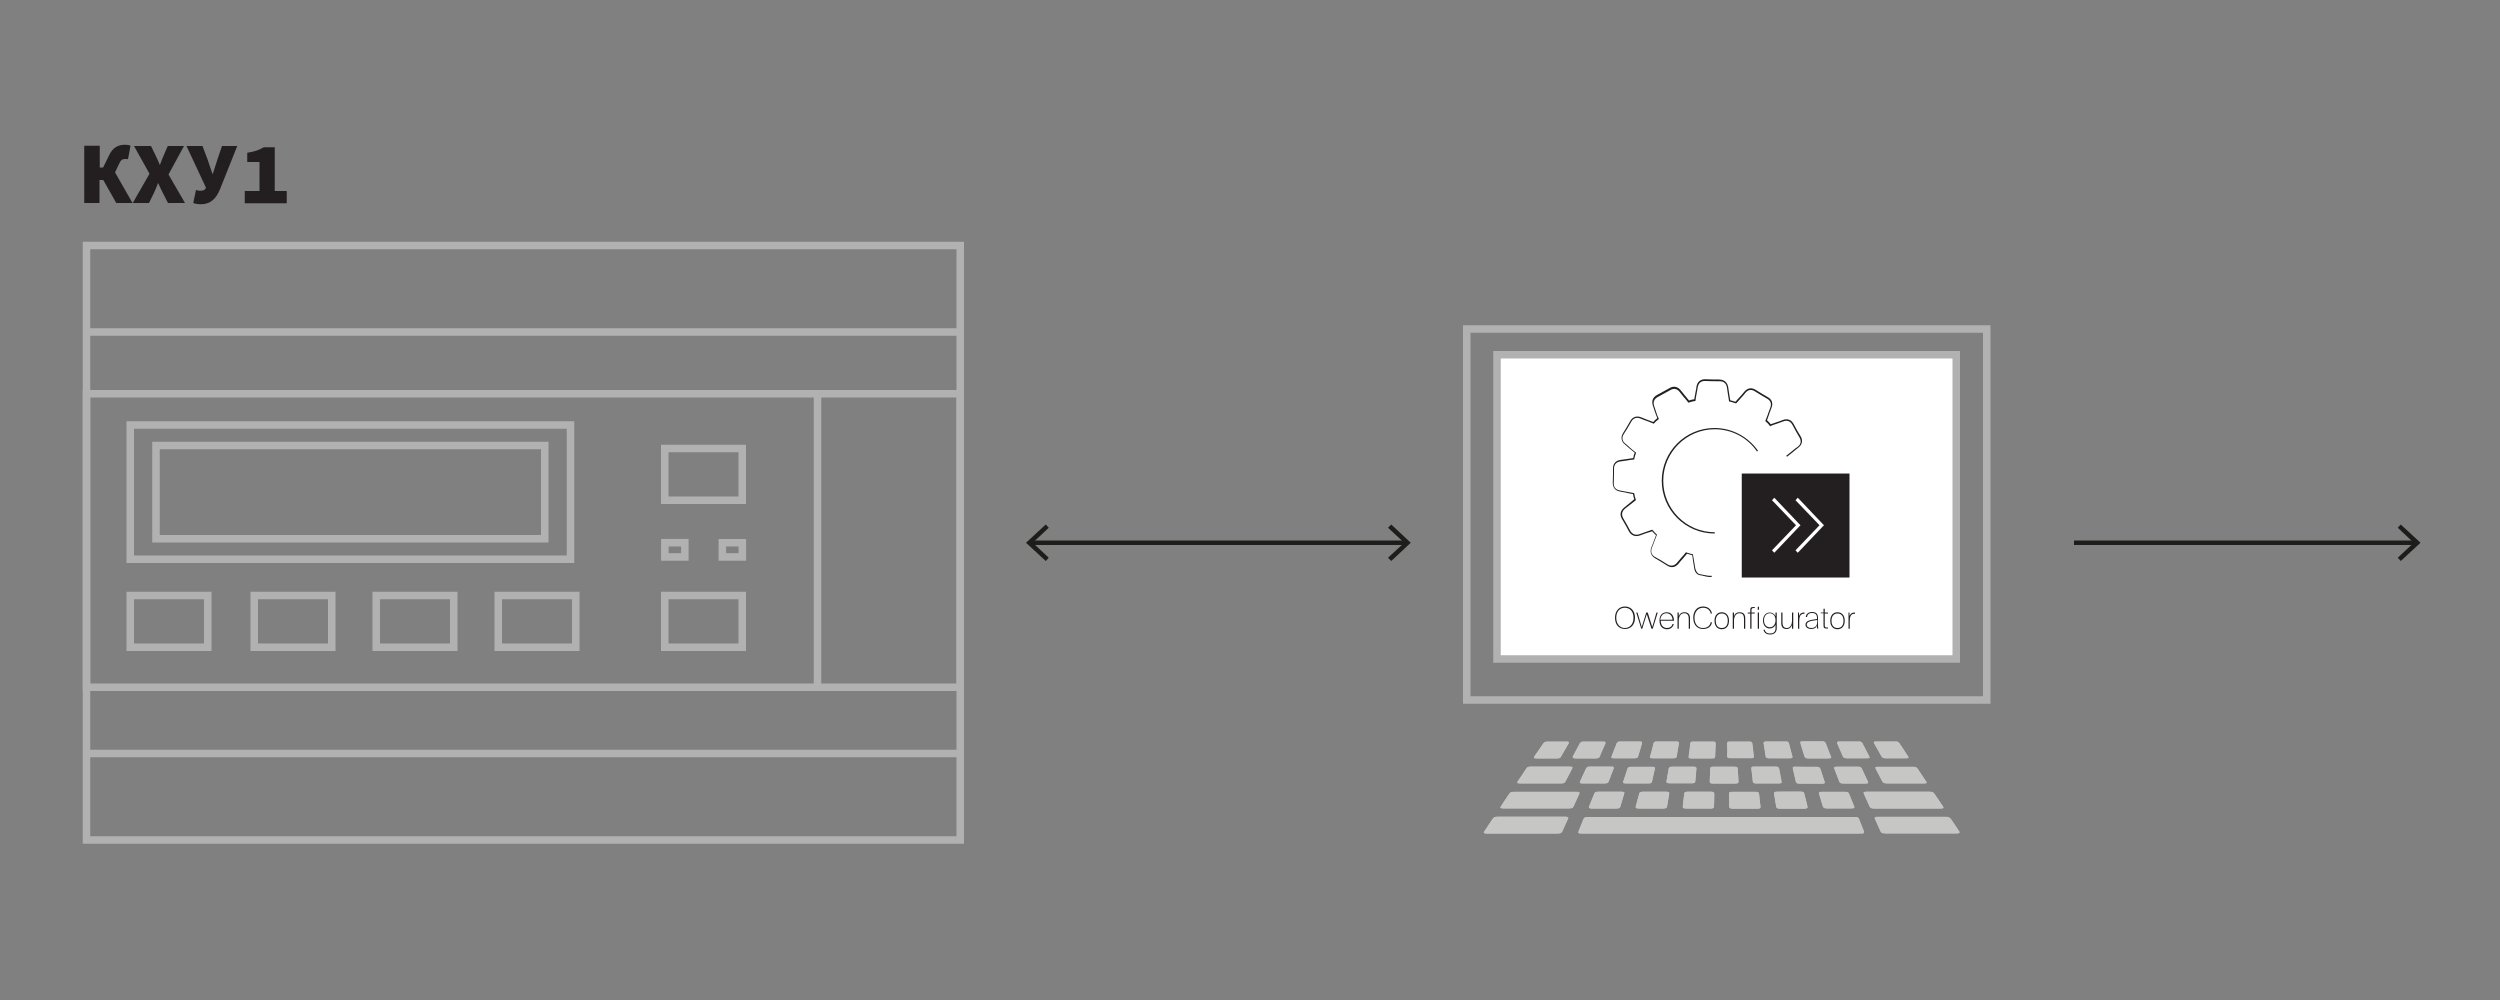 <?xml version="1.0" encoding="utf-8"?>
<!-- Generator: Adobe Illustrator 27.0.0, SVG Export Plug-In . SVG Version: 6.00 Build 0)  -->
<svg version="1.1" id="Слой_1" xmlns="http://www.w3.org/2000/svg" xmlns:xlink="http://www.w3.org/1999/xlink" x="0px" y="0px"
	 width="1000px" height="400px" viewBox="0 0 1000 400" style="enable-background:new 0 0 1000 400;" xml:space="preserve">
<rect x="0" y="0" width="1000" height="400" fill="#808080" stroke="none"/>
<style type="text/css">
	.st0{fill:#FFFFFF;stroke:#000000;stroke-width:3;stroke-miterlimit:10;}
	.st1{fill:#231F20;}
	.st2{fill:none;stroke:#B1B1B1;stroke-width:3;stroke-miterlimit:10;}
	.st3{fill-rule:evenodd;clip-rule:evenodd;fill:#FFFFFF;stroke:#B1B1B1;stroke-width:2.412;stroke-miterlimit:10;}
	.st4{fill:#B1B1B1;stroke:#FFFFFF;stroke-width:10;stroke-miterlimit:10;}
	.st5{fill:#FFFFFF;stroke:#000000;stroke-width:2.286;stroke-miterlimit:10;}
	.st6{fill:#1D1D1B;}
	.st7{fill:none;stroke:#E20613;stroke-width:6.962;stroke-linecap:round;stroke-linejoin:round;}
	.st8{fill-rule:evenodd;clip-rule:evenodd;fill:#1D1D1B;}
	.st9{fill:none;stroke:#1D1D1B;stroke-width:1.8;stroke-miterlimit:22.926;}
	.st10{fill-rule:evenodd;clip-rule:evenodd;fill:#FFFFFF;}
	.st11{fill:#FFFFFF;stroke:#000000;stroke-width:2.88;stroke-miterlimit:2;}
	.st12{fill:none;stroke:#000000;stroke-width:3;stroke-miterlimit:10;}
	.st13{fill:none;stroke:#000000;stroke-width:4;stroke-miterlimit:10;}
	.st14{fill:#FFFFFF;}
	.st15{fill:none;stroke:#000000;stroke-width:2.88;stroke-miterlimit:2;}
	.st16{fill:#B1B1B1;}
	.st17{fill-rule:evenodd;clip-rule:evenodd;fill:none;stroke:#B1B1B1;stroke-width:3;stroke-miterlimit:10;}
	.st18{fill:none;stroke:#000000;stroke-width:2.5;stroke-miterlimit:10;}
	.st19{fill:none;stroke:#000000;stroke-miterlimit:10;}
	.st20{fill:none;stroke:#000000;stroke-miterlimit:10;stroke-dasharray:15.15,10.1;}
	.st21{fill:none;stroke:#000000;stroke-miterlimit:10;stroke-dasharray:14.92,9.947;}
	.st22{fill:none;stroke:#000000;stroke-miterlimit:10;stroke-dasharray:14.822,9.88;}
	.st23{fill:none;stroke:#000000;stroke-miterlimit:10;stroke-dasharray:14.873,9.915;}
	.st24{fill:none;stroke:#000000;stroke-miterlimit:10;stroke-dasharray:13.973,9.315;}
	.st25{fill:none;}
	.st26{fill:none;stroke:#000000;stroke-width:5;stroke-miterlimit:10;}
	.st27{fill:#CCCCCC;}
	.st28{fill:none;stroke:#000000;stroke-miterlimit:10;stroke-dasharray:14.883,9.922;}
	.st29{fill:none;stroke:#000000;stroke-miterlimit:10;stroke-dasharray:14.821,9.881;}
	.st30{fill:none;stroke:#000000;stroke-miterlimit:10;stroke-dasharray:15.423,10.282;}
	.st31{fill:#FF0000;stroke:#000000;stroke-width:5;stroke-miterlimit:10;}
	.st32{fill:none;stroke:#000000;stroke-width:2;}
	.st33{fill:none;stroke:#000000;stroke-width:3.148;}
	.st34{fill:none;stroke:#000000;stroke-width:3.148;stroke-linecap:square;}
	.st35{fill:none;stroke:#000000;stroke-width:2.36;stroke-dasharray:24,12;}
	.st36{fill:none;stroke:#000000;stroke-width:2.36;}
	.st37{fill:none;stroke:#29ABE2;stroke-width:8;stroke-dasharray:48,12;}
	.st38{fill:none;stroke:#29ABE2;stroke-width:8;}
	.st39{fill:#1A171B;}
	.st40{fill:#606060;}
	.st41{fill:none;stroke:#000000;stroke-width:3;stroke-miterlimit:10;stroke-dasharray:8,4;}
	.st42{fill:#B3B3B3;}
	.st43{fill:none;stroke:#000000;stroke-width:3;}
	.st44{fill:none;stroke:#000000;stroke-dasharray:12,6;}
	.st45{fill:none;stroke:#000000;stroke-width:2.361;}
	.st46{fill:none;stroke:#000000;stroke-width:2.361;stroke-linecap:square;}
	.st47{fill:none;stroke:#000000;}
	.st48{fill:#9D9D9C;}
	.st49{fill:none;stroke:#000000;stroke-width:1.5;}
	.st50{fill:none;stroke:#808080;stroke-width:1.5;}
	.st51{fill:#808080;}
	.st52{fill:#646363;}
	.st53{fill:none;stroke:#000000;stroke-width:4.482;stroke-miterlimit:10;}
	.st54{fill:#FFFFFF;stroke:#B1B1B1;stroke-width:3;stroke-miterlimit:10;}
	.st55{fill:#FFFFFF;stroke:#FFFFFF;stroke-miterlimit:10;}
	.st56{fill:#1D1D1B;stroke:#FFFFFF;stroke-miterlimit:10;}
	.st57{fill:#C6C6C5;}
	.st58{fill:#6F6F6E;stroke:#FFFFFF;stroke-width:5.083;stroke-miterlimit:10;}
	.st59{fill:#ECECEC;stroke:#FFFFFF;stroke-width:6.772;stroke-miterlimit:10;}
	.st60{fill:none;stroke:#1D1D1B;stroke-width:1.783;stroke-miterlimit:10;}
	.st61{fill:none;stroke:#E2A962;stroke-width:3.904;stroke-miterlimit:10;}
	.st62{fill:none;stroke:#67676B;stroke-width:2.603;stroke-miterlimit:10;}
	.st63{fill:none;stroke:#67676B;stroke-width:2.607;stroke-miterlimit:10;}
	.st64{fill:#67676B;}
	.st65{fill:#7F7F83;}
	.st66{fill:#E2A962;}
	.st67{fill:#00A4E8;}
	.st68{fill:#D8D9DB;stroke:#FFFFFF;stroke-width:0.369;stroke-miterlimit:10;}
	.st69{fill:none;stroke:#FFFFFF;stroke-width:1.301;stroke-miterlimit:10;}
	.st70{fill:#6CB3B1;}
	.st71{fill-rule:evenodd;clip-rule:evenodd;fill:#67676B;}
	.st72{clip-path:url(#SVGID_00000026860204947060552710000013486448210241735079_);fill:#67676B;}
	.st73{clip-path:url(#SVGID_00000001636829762117353940000009631903599253889712_);fill:#67676B;}
	.st74{fill:#008F86;}
	.st75{fill:#E2E4E5;}
	.st76{fill:#67676B;stroke:#FFFFFF;stroke-width:2.609;stroke-miterlimit:10;}
	.st77{fill:none;stroke:#FFFFFF;stroke-width:3.477;stroke-miterlimit:10;}
	.st78{fill:#F6F7F7;}
	.st79{fill:#D8D9DB;stroke:#FFFFFF;stroke-width:1.301;stroke-miterlimit:10;}
	.st80{fill:#67676B;stroke:#FFFFFF;stroke-width:0.922;stroke-miterlimit:10;}
	.st81{fill:none;stroke:#B1B1B1;stroke-width:1.5;stroke-miterlimit:10;}
	.st82{fill:#B1B1B1;stroke:#FFFFFF;stroke-miterlimit:10;}
	.st83{fill:#FFFFFF;stroke:#1D1D1B;stroke-miterlimit:10;}
	.st84{fill:#2B2422;}
	.st85{clip-path:url(#SVGID_00000156564563216631591080000013269428965696480940_);fill:#67676B;}
	.st86{clip-path:url(#SVGID_00000121983345082957623600000001061325565721642939_);fill:#67676B;}
	.st87{fill:none;stroke:#B1B1B1;stroke-miterlimit:10;}
	.st88{fill-rule:evenodd;clip-rule:evenodd;fill:none;stroke:#B1B1B1;stroke-width:1.5;stroke-miterlimit:10;}
	
		.st89{clip-path:url(#SVGID_00000111190201360473217770000014495217797140180638_);fill:none;stroke:#B1B1B1;stroke-width:1.5;stroke-miterlimit:10;}
	
		.st90{clip-path:url(#SVGID_00000144322304259015253700000006275110165742145182_);fill:none;stroke:#B1B1B1;stroke-width:1.5;stroke-miterlimit:10;}
	.st91{fill:none;stroke:#1D1D1B;stroke-width:3;stroke-miterlimit:10;}
	.st92{fill:#111224;}
	.st93{fill:#7A7A7A;}
	.st94{fill:#ADADAD;}
	.st95{fill:#303032;}
	.st96{fill:#060606;}
	.st97{fill:#3F4334;}
	.st98{fill:#0A0442;}
	.st99{stroke:#FFFFFF;stroke-miterlimit:10;}
	.st100{fill:#B1B1B1;stroke:#FFFFFF;stroke-width:1.704;stroke-miterlimit:10;}
	.st101{fill:none;stroke:#B1B1B1;stroke-width:2.556;stroke-miterlimit:10;}
	.st102{fill:none;stroke:#1D1D1B;stroke-width:2;stroke-miterlimit:10;}
	.st103{fill:none;stroke:#231F20;stroke-width:3;stroke-linecap:round;stroke-miterlimit:10;}
	.st104{fill:#FFFFFF;stroke:#B1B1B1;stroke-width:2.493;stroke-miterlimit:10;}
	.st105{fill:#FFFFFF;stroke:#FFFFFF;stroke-width:1.518;stroke-miterlimit:10;}
	.st106{fill:#1D1D1B;stroke:#FFFFFF;stroke-width:3;stroke-miterlimit:10;}
	.st107{fill:#FFFFFF;stroke:#FFFFFF;stroke-width:2.5;stroke-miterlimit:10;}
	.st108{fill:#1D1D1B;stroke:#FFFFFF;stroke-width:2.5;stroke-miterlimit:10;}
	.st109{fill:#1D1D1B;stroke:#FFFFFF;stroke-width:1.518;stroke-miterlimit:10;}
	.st110{fill:none;stroke:#F9AA6A;stroke-width:7.738;stroke-miterlimit:10;}
	.st111{fill:#D0D2D3;stroke:#FFFFFF;stroke-width:1.72;stroke-miterlimit:10;}
	.st112{fill:none;stroke:#FFFFFF;stroke-width:1.72;stroke-miterlimit:10;}
	.st113{fill:#6D6E70;stroke:#FFFFFF;stroke-width:1.72;stroke-miterlimit:10;}
	.st114{fill:#00B8B5;}
	.st115{fill:#6D6E70;}
	.st116{fill:#F9AA6A;}
	.st117{fill:#666666;}
	.st118{fill:#CCCCCC;stroke:#FFFFFF;stroke-width:2.499;stroke-miterlimit:10;}
	.st119{fill:#6D6E70;stroke:#FFFFFF;stroke-width:1.771;stroke-miterlimit:10;}
</style>
<g>
	<g>
		<path class="st1" d="M33.8,58.3h6.1V67h5L53,81.2h-6.5l-5.2-9.2h-1.5v9.2h-6.1V58.3z M40.7,68.1l3-6.1c1.5-3.1,3.6-4.1,6.4-4.1
			c0.7,0,1.6,0.1,2.1,0.4l-1,5.4c-0.4-0.1-0.8-0.1-1.1-0.1c-1.1,0-1.8,0.4-2.4,1.8l-1.9,4L40.7,68.1z"/>
		<path class="st1" d="M59.8,69.5l-6.2-11.1h6.8l1.8,3.7c0.5,1.1,1.1,2.3,1.7,3.8H64c0.5-1.5,1.1-2.8,1.5-3.8l1.6-3.7h6.5l-6.2,11.4
			L74,81.2h-6.8l-2.1-4.1c-0.6-1.2-1.2-2.4-1.8-3.8h-0.1c-0.5,1.4-1.1,2.6-1.6,3.8l-2,4.1h-6.5L59.8,69.5z"/>
		<path class="st1" d="M77.3,81.2l1.1-5.2c0.4,0.1,0.8,0.3,1.8,0.3c0.8,0,1.6-0.2,1.9-0.7l0.3-0.5l-7.8-16.7h6.4l2,5.3l2,5.9h0.1
			l1.9-5.9l1.8-5.3h6.1l-6.9,17.3c-1.5,3.7-3.8,6-7.6,6C79.1,81.7,78,81.5,77.3,81.2z"/>
		<path class="st1" d="M97.9,76.4h5.9V64.8h-4.9v-3.7c3.2-0.5,4.7-1.1,6.6-2.2h4.4v17.5h4.8v4.9H97.9V76.4z"/>
	</g>
	<g>
		<rect x="34.6" y="98.2" class="st2" width="349.5" height="237.8"/>
		<line class="st2" x1="384" y1="132.8" x2="34.6" y2="132.8"/>
		<line class="st2" x1="384" y1="301.4" x2="34.6" y2="301.4"/>
		<rect x="34.6" y="157.5" class="st2" width="349.5" height="117.4"/>
		<rect x="52.1" y="170" class="st2" width="176.1" height="53.7"/>
		<rect x="62.4" y="178.2" class="st2" width="155.5" height="37.3"/>
		<line class="st2" x1="327" y1="158.3" x2="327" y2="274.9"/>
		<rect x="265.9" y="179.4" class="st2" width="31" height="20.7"/>
		<rect x="265.9" y="238.2" class="st2" width="31" height="20.7"/>
		<rect x="199.3" y="238.2" class="st2" width="31" height="20.7"/>
		<rect x="150.5" y="238.2" class="st2" width="31" height="20.7"/>
		<rect x="101.7" y="238.2" class="st2" width="31" height="20.7"/>
		<rect x="52.1" y="238.2" class="st2" width="31" height="20.7"/>
		
			<rect x="267.1" y="216" transform="matrix(7.486535e-06 -1 1 7.486535e-06 49.934 489.885)" class="st2" width="5.7" height="8"/>
		
			<rect x="290.1" y="216" transform="matrix(7.486535e-06 -1 1 7.486535e-06 72.939 512.891)" class="st2" width="5.7" height="8"/>
	</g>
	<g>
		<g>
			<line class="st60" x1="412.4" y1="217.1" x2="562.4" y2="217.1"/>
			<g>
				<polygon class="st6" points="418.3,224.4 419.5,223.1 413.1,217.1 419.5,211.1 418.3,209.8 410.4,217.1 				"/>
			</g>
			<g>
				<polygon class="st6" points="556.5,224.4 555.2,223.1 561.7,217.1 555.2,211.1 556.5,209.8 564.3,217.1 				"/>
			</g>
		</g>
	</g>
	<g>
		<g>
			<line class="st60" x1="829.6" y1="217.1" x2="966.2" y2="217.1"/>
			<g>
				<polygon class="st6" points="960.3,224.4 959.1,223.1 965.5,217.1 959.1,211.1 960.3,209.8 968.2,217.1 				"/>
			</g>
		</g>
	</g>
	<g>
		<g>
			<rect x="586.7" y="131.6" class="st2" width="208" height="148.4"/>
			<rect x="598.8" y="141.9" class="st54" width="183.7" height="121.7"/>
			<g>
				<g>
					<path class="st57" d="M622.9,333.4c-9.4,0-18.8,0-28.2,0c-1.1,0-1.4-0.2-1-0.8c1.2-1.7,2.3-3.4,3.4-5.1c0.4-0.6,0.9-0.8,2-0.8
						c4.5,0,9,0,13.6,0c0,0,0,0,0,0c4.5,0,8.9,0,13.4,0c1.1,0,1.4,0.2,1.1,0.8c-0.8,1.7-1.5,3.4-2.3,5.1
						C624.6,333.2,624.2,333.4,622.9,333.4z M627.6,323.4c-5.3,0-10.6,0-16,0c-3.4,0-6.9,0-10.3,0c-1.1,0-1.4-0.2-1-0.8
						c1.1-1.7,2.3-3.4,3.4-5.1c0.4-0.6,0.8-0.7,1.8-0.7c4.2,0,8.4,0,12.6,0c0,0,0,0,0,0c4.2,0,8.3,0,12.5,0c1.1,0,1.3,0.2,1,0.8
						c-0.8,1.7-1.5,3.4-2.3,5.1C629.2,323.2,628.7,323.4,627.6,323.4z M711.6,313.3c-3.1,0-6.2,0-9.4,0c-0.7,0-1.1-0.2-1.1-0.7
						c-0.1-0.9-0.2-1.8-0.3-2.7c-0.1-0.9-0.2-1.7-0.3-2.6c0-0.5,0.3-0.7,1.1-0.7c2.9,0,5.7,0,8.6,0c0.8,0,1.2,0.2,1.3,0.7
						c0.4,1.8,0.7,3.5,1,5.3C712.7,313.1,712.4,313.3,711.6,313.3z M715.5,316.7C715.5,316.7,715.5,316.7,715.5,316.7
						c1.5,0,3,0,4.6,0c1,0,1.4,0.2,1.6,0.8c0.5,1.7,0.9,3.4,1.3,5.2c0.1,0.5-0.2,0.7-1.2,0.8c-3.3,0-6.6,0-9.9,0
						c-0.8,0-1.3-0.2-1.4-0.7c-0.3-1.8-0.6-3.6-0.9-5.4c-0.1-0.4,0.3-0.6,1.1-0.6C712.3,316.7,713.9,316.7,715.5,316.7z
						 M702.3,316.7c0.8,0,1.2,0.2,1.3,0.7c0.1,0.9,0.2,1.8,0.3,2.7c0.1,0.9,0.2,1.7,0.3,2.6c0.1,0.5-0.3,0.7-1.3,0.7
						c-3.3,0-6.5,0-9.8,0c-1,0-1.4-0.2-1.4-0.8c0-1.7-0.1-3.4-0.1-5.2c0-0.5,0.4-0.7,1.3-0.7C696.1,316.7,699.2,316.7,702.3,316.7z
						 M695.4,312.7c0,0.5-0.4,0.7-1.2,0.7c-1.5,0-3.1,0-4.6,0c-1.5,0-2.9,0-4.4,0c-1,0-1.4-0.2-1.3-0.8c0.1-1.7,0.1-3.4,0.2-5.2
						c0-0.5,0.4-0.7,1.2-0.7c2.9,0,5.7,0,8.6,0c0.8,0,1.2,0.2,1.2,0.7C695.2,309.1,695.3,310.9,695.4,312.7z M684.5,316.7
						c0.8,0,1.2,0.2,1.2,0.7c0,1.8-0.1,3.6-0.1,5.4c0,0.4-0.4,0.6-1.3,0.6c-1.1,0-2.1,0-3.2,0c-2.2,0-4.4,0-6.6,0
						c-1.1,0-1.4-0.2-1.4-0.8c0.1-0.9,0.2-1.7,0.3-2.6c0.1-0.9,0.2-1.7,0.3-2.6c0.1-0.5,0.4-0.7,1.3-0.7
						C678.1,316.7,681.3,316.7,684.5,316.7z M678.1,312.6c-0.1,0.5-0.4,0.7-1.3,0.7c-3,0-6,0-9,0c-1,0-1.3-0.2-1.2-0.8
						c0.3-1.7,0.6-3.4,0.9-5.1c0.1-0.5,0.5-0.7,1.4-0.7c2.9,0,5.7,0,8.6,0c0.8,0,1.1,0.2,1.1,0.7c-0.1,0.9-0.2,1.8-0.2,2.7
						C678.2,310.9,678.2,311.8,678.1,312.6z M666.6,316.7c0.8,0,1.2,0.2,1.1,0.7c-0.3,1.8-0.6,3.6-0.9,5.3c-0.1,0.4-0.6,0.7-1.5,0.7
						c-1.7,0-3.4,0-5.2,0c-1.5,0-3,0-4.5,0c-1.1,0-1.4-0.2-1.3-0.8c0.2-0.9,0.4-1.7,0.7-2.6c0.2-0.9,0.5-1.7,0.7-2.6
						c0.1-0.5,0.5-0.7,1.4-0.7C660.3,316.7,663.4,316.7,666.6,316.7z M660.8,312.7c-0.1,0.5-0.5,0.7-1.3,0.7c-3.1,0-6.2,0-9.4,0
						c-0.7,0-1-0.2-0.8-0.7c0.2-0.8,0.5-1.6,0.8-2.4c0.3-0.9,0.6-1.9,0.9-2.8c0.2-0.5,0.6-0.7,1.4-0.7c2.8,0,5.7,0,8.5,0
						c0.9,0,1.2,0.2,1,0.8c-0.2,0.9-0.4,1.7-0.6,2.6C661.2,310.9,661,311.8,660.8,312.7z M648.6,316.7c1,0,1.3,0.2,1.1,0.7
						c-0.5,1.8-1.1,3.5-1.6,5.3c-0.2,0.5-0.6,0.7-1.5,0.7c-3.3,0-6.6,0-10,0c-0.8,0-1.2-0.2-1-0.7c0.7-1.8,1.4-3.6,2.2-5.4
						c0.2-0.4,0.6-0.6,1.4-0.6c1.6,0,3.2,0,4.8,0C645.5,316.7,647.1,316.7,648.6,316.7z M643.5,312.6c-0.2,0.5-0.6,0.7-1.5,0.7
						c-3,0-6,0-9,0c-0.9,0-1.2-0.2-0.9-0.8c0.8-1.7,1.6-3.5,2.4-5.2c0.2-0.5,0.7-0.7,1.5-0.7c2.9,0,5.8,0,8.7,0c0.7,0,1,0.2,0.8,0.7
						c-0.3,0.9-0.7,1.8-1,2.6C644.2,310.9,643.8,311.8,643.5,312.6z M745.5,332.4c0.4,0.9,0.2,1-1.7,1c-18.5,0-37,0-55.4,0
						c-18.6,0-37.1,0-55.7,0c-1.3,0-1.6-0.2-1.3-0.8c0.7-1.7,1.4-3.4,2-5c0.3-0.6,0.7-0.8,1.9-0.8c23.6,0,47.3,0,70.9,0
						c11.8,0,23.6,0,35.4,0c0.3,0,0.5,0,0.8,0c0.6,0.1,1,0.3,1.2,0.8C744.2,329.1,744.9,330.8,745.5,332.4z M728.4,320
						c-0.3-0.9-0.5-1.7-0.8-2.6c-0.2-0.5,0.1-0.7,1.1-0.7c3.1,0,6.3,0,9.4,0c0.8,0,1.3,0.2,1.5,0.7c0.5,1.2,1,2.5,1.5,3.7
						c0.2,0.5,0.4,1,0.6,1.5c0.2,0.5-0.1,0.7-1.1,0.7c-3.3,0-6.5,0-9.8,0c-1,0-1.4-0.2-1.6-0.7C728.9,321.8,728.6,320.9,728.4,320z
						 M783.6,332.6c0.4,0.6,0.1,0.8-1.1,0.8c-6.7,0-13.4,0-20.1,0c-2.7,0-5.4,0-8.2,0c-1.2,0-1.7-0.2-2-0.8
						c-0.8-1.7-1.5-3.4-2.3-5.1c-0.2-0.5,0-0.7,1.1-0.7c4.5,0,9.1,0,13.6,0c0,0,0,0,0,0c4.5,0,8.9,0,13.4,0c1.2,0,1.7,0.2,2.1,0.8
						C781.4,329.2,782.5,330.9,783.6,332.6z M777.2,322.7c0.3,0.5,0.1,0.7-0.9,0.7c-6.8,0-24.6,0-26.7,0c-1.1,0-1.5-0.2-1.8-0.8
						c-0.8-1.7-1.5-3.4-2.3-5.1c-0.3-0.6,0-0.8,1.1-0.8c4.2,0,21,0,25.2,0c1,0,1.5,0.2,1.8,0.7C774.9,319.2,776.1,320.9,777.2,322.7
						z M749.6,297.3c-0.3-0.5-0.1-0.7,0.7-0.7c2.6,0,5.3,0,8,0c0.7,0,1.1,0.2,1.4,0.7c0.6,0.9,1.2,1.8,1.8,2.7
						c0.6,0.9,1.2,1.7,1.7,2.6c0.3,0.5,0.1,0.7-0.7,0.7c-2.8,0-5.6,0-8.4,0c-0.8,0-1.2-0.2-1.5-0.7
						C751.6,300.9,750.6,299.1,749.6,297.3z M751.2,306.7c4.6,0,9.2,0,13.8,0c0.1,0,0.3,0,0.4,0c0.7,0,1.2,0.2,1.5,0.6
						c1.2,1.8,2.4,3.6,3.6,5.4c0.3,0.4,0,0.6-0.8,0.6c-2,0-3.9,0-5.9,0c-0.6,0-1.1,0-1.7,0c-2.4,0-4.8,0-7.3,0c-1.2,0-1.6-0.2-2-0.9
						c-0.9-1.7-1.7-3.3-2.6-5C749.9,306.9,750.2,306.7,751.2,306.7z M735.6,296.6c2.7,0,5.3,0,8,0c0.6,0,1.1,0.2,1.3,0.7
						c1,1.8,1.9,3.6,2.8,5.4c0.2,0.4,0,0.6-0.8,0.6c-1.4,0-2.8,0-4.2,0c-1.4,0-2.7,0-4.1,0c-0.8,0-1.2-0.2-1.5-0.7
						c-0.8-1.8-1.5-3.5-2.3-5.3C734.7,296.9,735,296.6,735.6,296.6z M743.2,306.7c0.8,0,1.3,0.2,1.5,0.7c0.8,1.8,1.7,3.5,2.5,5.3
						c0.2,0.5,0,0.7-0.9,0.7c-1.5,0-3.1,0-4.6,0c-1.5,0-3,0-4.4,0c-0.9,0-1.4-0.2-1.6-0.8c-0.7-1.7-1.3-3.5-2-5.2
						c-0.2-0.5,0.1-0.7,0.9-0.7C737.5,306.7,740.3,306.7,743.2,306.7z M721.1,296.6c2.6,0,5.3,0,8,0c0.7,0,1.1,0.2,1.3,0.8
						c0.5,1.4,1.1,2.8,1.6,4.2c0.1,0.3,0.2,0.6,0.4,0.9c0.3,0.7,0,0.9-1,0.9c-1.3,0-2.7,0-4,0c-1.4,0-2.7,0-4.1,0
						c-0.8,0-1.2-0.2-1.3-0.7c-0.5-1.8-1.1-3.5-1.6-5.3C720.1,296.9,720.4,296.6,721.1,296.6z M725.3,306.7c0.4,0,0.9,0,1.3,0
						c0.9,0,1.3,0.2,1.5,0.8c0.5,1.4,1,2.8,1.4,4.3c0.1,0.3,0.2,0.6,0.3,0.9c0.2,0.5-0.1,0.7-1,0.7c-1.3,0-2.6,0-3.9,0
						c-1.7,0-3.4,0-5.1,0c-1,0-1.4-0.2-1.5-0.8c-0.2-0.9-0.4-1.7-0.6-2.6c-0.2-0.9-0.4-1.7-0.6-2.6c-0.1-0.6,0.1-0.8,1.1-0.8
						C720.6,306.7,723,306.7,725.3,306.7z M705.5,297.3c-0.1-0.4,0.3-0.7,0.9-0.7c2.7,0,5.4,0,8.1,0c0.6,0,1,0.2,1.1,0.7
						c0.2,0.9,0.5,1.8,0.7,2.7c0.2,0.9,0.4,1.7,0.7,2.6c0.1,0.5-0.2,0.7-0.9,0.7c-2.8,0-5.6,0-8.5,0c-0.7,0-1.1-0.2-1.2-0.7
						C706.1,300.9,705.8,299.1,705.5,297.3z M690.8,297.3c0-0.5,0.3-0.7,1-0.7c2.7,0,5.4,0,8,0c0.6,0,1,0.3,1,0.7
						c0.1,1.2,0.3,2.3,0.4,3.5c0.1,0.6,0.1,1.1,0.2,1.7c0.1,0.5-0.3,0.7-1.1,0.7c-1.4,0-2.8,0-4.2,0c-1.4,0-2.8,0-4.2,0
						c-0.8,0-1.1-0.2-1.1-0.7C690.9,300.9,690.9,299.1,690.8,297.3z M676.1,297.3c0-0.4,0.4-0.6,1-0.6c2.7,0,5.4,0,8.2,0
						c0.6,0,0.9,0.3,0.9,0.7c0,0.9,0,1.8-0.1,2.7c0,0,0,0,0,0c0,0.9,0,1.7-0.1,2.6c0,0.5-0.3,0.7-1.2,0.7c-2.8,0-5.6,0-8.4,0
						c-0.7,0-1.1-0.2-1-0.7C675.7,300.9,675.9,299.1,676.1,297.3z M661.4,297.3c0.1-0.4,0.5-0.7,1.2-0.7c2.7,0,5.3,0,8,0
						c0.6,0,1,0.2,0.9,0.7c-0.3,1.8-0.6,3.6-0.9,5.4c-0.1,0.4-0.5,0.6-1.2,0.6c-1.4,0-2.8,0-4.3,0c0,0,0,0,0,0c-1.4,0-2.8,0-4.2,0
						c-0.8,0-1.1-0.2-0.9-0.7C660.5,300.9,661,299.1,661.4,297.3z M648.1,296.6c2.6,0,5.3,0,7.9,0c0.6,0,0.9,0.2,0.8,0.7
						c-0.5,1.8-1.1,3.6-1.6,5.4c-0.1,0.4-0.6,0.6-1.3,0.6c-1.4,0-2.8,0-4.3,0c-1.4,0-2.7,0-4.1,0c-0.8,0-1.1-0.2-0.9-0.7
						c0.7-1.8,1.4-3.5,2.1-5.3C646.9,296.9,647.3,296.6,648.1,296.6z M632,297.4c0.3-0.5,0.7-0.7,1.5-0.7c2.7,0,5.3,0,8,0
						c0.6,0,0.9,0.2,0.7,0.7c-0.4,0.9-0.8,1.8-1.2,2.7c-0.4,0.9-0.8,1.7-1.1,2.6c-0.2,0.5-0.7,0.7-1.5,0.7c-2.7,0-5.5,0-8.2,0
						c-0.9,0-1.1-0.2-0.8-0.8C630.1,300.8,631.1,299.1,632,297.4z M615.5,300c0.6-0.9,1.2-1.7,1.8-2.6c0.3-0.5,0.8-0.7,1.6-0.7
						c2.6,0,5.3,0,7.9,0c0.6,0,0.9,0.2,0.6,0.7c-1,1.8-2.1,3.6-3.1,5.4c-0.2,0.4-0.7,0.6-1.5,0.6c-2,0-3.9,0-5.9,0
						c-0.8,0-1.6,0-2.5,0c-0.9,0-1-0.2-0.7-0.8c0.3-0.4,0.6-0.9,0.9-1.3C615,300.8,615.2,300.4,615.5,300z M610.5,307.4
						c0.4-0.6,0.9-0.8,1.8-0.8c5.2,0,10.4,0,15.5,0c1.2,0,1.4,0.2,1,0.9c-0.9,1.7-1.7,3.4-2.6,5c-0.3,0.6-0.7,0.8-1.7,0.8
						c-2.8,0-13.8,0-16.5,0c-1.2,0-1.4-0.2-0.9-0.8C608.3,310.8,609.4,309.1,610.5,307.4z"/>
					<path class="st57" d="M742.4,326.8c-0.3,0-0.5,0-0.8,0c-11.8,0-23.6,0-35.4,0c-23.6,0-47.3,0-70.9,0c-1.2,0-1.6,0.2-1.9,0.8
						c-0.7,1.7-1.4,3.4-2,5c-0.3,0.6,0,0.8,1.3,0.8c18.6,0,37.1,0,55.7,0c18.5,0,37,0,55.4,0c1.8,0,2-0.1,1.7-1
						c-0.6-1.6-1.3-3.2-1.9-4.9C743.4,327.1,743,326.8,742.4,326.8z"/>
					<path class="st57" d="M771.9,316.7c-4.2,0-21.1,0-25.2,0c-1.1,0-1.4,0.2-1.1,0.8c0.8,1.7,1.5,3.4,2.3,5.1
						c0.3,0.6,0.7,0.8,1.8,0.8c2.1,0,19.9,0,26.7,0c0.9,0,1.2-0.2,0.9-0.7c-1.2-1.7-2.3-3.5-3.5-5.2
						C773.4,316.9,772.9,316.7,771.9,316.7z"/>
					<path class="st57" d="M626.1,326.7c-4.5,0-8.9,0-13.4,0c0,0,0,0,0,0c-4.5,0-9,0-13.6,0c-1.1,0-1.6,0.2-2,0.8
						c-1.2,1.7-2.3,3.4-3.4,5.1c-0.4,0.6-0.1,0.8,1,0.8c9.4,0,18.8,0,28.2,0c1.3,0,1.7-0.2,2-0.8c0.8-1.7,1.5-3.4,2.3-5.1
						C627.5,326.9,627.2,326.7,626.1,326.7z"/>
					<path class="st57" d="M778.1,326.7c-4.5,0-8.9,0-13.4,0c0,0,0,0,0,0c-4.5,0-9.1,0-13.6,0c-1,0-1.3,0.2-1.1,0.7
						c0.8,1.7,1.5,3.4,2.3,5.1c0.3,0.6,0.8,0.8,2,0.8c2.7,0,5.4,0,8.2,0c6.7,0,13.4,0,20.1,0c1.2,0,1.5-0.2,1.1-0.8
						c-1.1-1.7-2.3-3.4-3.4-5.1C779.8,326.9,779.3,326.7,778.1,326.7z"/>
					<path class="st57" d="M630.7,316.7c-4.2,0-8.3,0-12.5,0c0,0,0,0,0,0c-4.2,0-8.4,0-12.6,0c-1,0-1.4,0.2-1.8,0.7
						c-1.2,1.7-2.3,3.4-3.4,5.1c-0.4,0.6-0.2,0.8,1,0.8c3.4,0,6.9,0,10.3,0c5.3,0,10.6,0,16,0c1,0,1.5-0.2,1.8-0.8
						c0.8-1.7,1.5-3.4,2.3-5.1C632,316.9,631.7,316.7,630.7,316.7z"/>
					<path class="st57" d="M608,313.4c2.7,0,13.7,0,16.5,0c1,0,1.4-0.2,1.7-0.8c0.9-1.7,1.7-3.4,2.6-5c0.4-0.7,0.2-0.9-1-0.9
						c-5.2,0-10.4,0-15.5,0c-0.9,0-1.4,0.2-1.8,0.8c-1.1,1.7-2.3,3.4-3.4,5.1C606.7,313.2,606.9,313.4,608,313.4z"/>
					<path class="st57" d="M752.9,312.5c0.4,0.7,0.8,0.9,2,0.9c2.4,0,4.8,0,7.3,0c0.6,0,1.1,0,1.7,0c2,0,3.9,0,5.9,0
						c0.8,0,1.1-0.2,0.8-0.6c-1.2-1.8-2.4-3.6-3.6-5.4c-0.3-0.4-0.8-0.6-1.5-0.6c-0.1,0-0.3,0-0.4,0c-4.6,0-9.2,0-13.8,0
						c-1,0-1.3,0.2-0.9,0.8C751.2,309.2,752,310.8,752.9,312.5z"/>
					<path class="st57" d="M661,303.3c1.4,0,2.8,0,4.2,0c0,0,0,0,0,0c1.4,0,2.8,0,4.3,0c0.7,0,1.1-0.2,1.2-0.6
						c0.3-1.8,0.6-3.6,0.9-5.4c0.1-0.4-0.3-0.7-0.9-0.7c-2.7,0-5.3,0-8,0c-0.7,0-1.1,0.2-1.2,0.7c-0.5,1.8-0.9,3.5-1.4,5.3
						C659.9,303.1,660.2,303.3,661,303.3z"/>
					<path class="st57" d="M630.1,303.3c2.7,0,5.5,0,8.2,0c0.8,0,1.2-0.2,1.5-0.7c0.4-0.9,0.8-1.7,1.1-2.6c0.4-0.9,0.8-1.8,1.2-2.7
						c0.2-0.4,0-0.7-0.7-0.7c-2.6,0-5.3,0-8,0c-0.7,0-1.2,0.2-1.5,0.7c-0.9,1.7-1.8,3.4-2.8,5.2
						C628.9,303.1,629.1,303.3,630.1,303.3z"/>
					<path class="st57" d="M692.1,303.3c1.4,0,2.8,0,4.2,0c1.4,0,2.8,0,4.2,0c0.8,0,1.1-0.2,1.1-0.7c-0.1-0.6-0.1-1.1-0.2-1.7
						c-0.1-1.2-0.3-2.3-0.4-3.5c-0.1-0.5-0.4-0.7-1-0.7c-2.7,0-5.4,0-8,0c-0.7,0-1,0.2-1,0.7c0,1.8,0.1,3.5,0.1,5.3
						C690.9,303.1,691.3,303.3,692.1,303.3z"/>
					<path class="st57" d="M723.1,303.3c1.4,0,2.7,0,4.1,0c1.3,0,2.7,0,4,0c1.1,0,1.3-0.2,1-0.9c-0.1-0.3-0.2-0.6-0.4-0.9
						c-0.5-1.4-1.1-2.8-1.6-4.2c-0.2-0.5-0.6-0.8-1.3-0.8c-2.7,0-5.3,0-8,0c-0.7,0-1,0.2-0.8,0.7c0.5,1.8,1,3.5,1.6,5.3
						C721.9,303.1,722.4,303.3,723.1,303.3z"/>
					<path class="st57" d="M707.5,303.3c2.8,0,5.6,0,8.5,0c0.7,0,1-0.2,0.9-0.7c-0.2-0.9-0.4-1.7-0.7-2.6c-0.2-0.9-0.4-1.8-0.7-2.7
						c-0.1-0.4-0.5-0.7-1.1-0.7c-2.7,0-5.4,0-8.1,0c-0.6,0-0.9,0.2-0.9,0.7c0.3,1.8,0.6,3.6,0.8,5.3
						C706.4,303.1,706.8,303.3,707.5,303.3z"/>
					<path class="st57" d="M738.7,303.3c1.4,0,2.7,0,4.1,0c1.4,0,2.8,0,4.2,0c0.7,0,1-0.2,0.8-0.6c-0.9-1.8-1.9-3.6-2.8-5.4
						c-0.2-0.4-0.7-0.7-1.3-0.7c-2.7,0-5.3,0-8,0c-0.7,0-0.9,0.2-0.7,0.7c0.8,1.8,1.5,3.5,2.3,5.3
						C737.5,303.1,737.9,303.3,738.7,303.3z"/>
					<path class="st57" d="M644.6,306.7c-2.9,0-5.8,0-8.7,0c-0.8,0-1.3,0.2-1.5,0.7c-0.8,1.7-1.6,3.5-2.4,5.2
						c-0.3,0.5,0,0.8,0.9,0.8c3,0,6,0,9,0c0.9,0,1.3-0.2,1.5-0.7c0.3-0.9,0.6-1.7,1-2.6c0.3-0.9,0.7-1.8,1-2.6
						C645.6,306.9,645.4,306.7,644.6,306.7z"/>
					<path class="st57" d="M693.9,306.7c-2.9,0-5.7,0-8.6,0c-0.8,0-1.2,0.2-1.2,0.7c-0.1,1.7-0.1,3.4-0.2,5.2c0,0.6,0.3,0.8,1.3,0.8
						c1.5,0,2.9,0,4.4,0c1.5,0,3.1,0,4.6,0c0.9,0,1.2-0.2,1.2-0.7c-0.1-1.8-0.2-3.5-0.3-5.3C695,306.9,694.7,306.7,693.9,306.7z"/>
					<path class="st57" d="M676.5,303.3c2.8,0,5.6,0,8.4,0c0.8,0,1.2-0.2,1.2-0.7c0-0.9,0-1.7,0.1-2.6c0,0,0,0,0,0
						c0-0.9,0.1-1.8,0.1-2.7c0-0.4-0.3-0.7-0.9-0.7c-2.7,0-5.4,0-8.2,0c-0.6,0-1,0.2-1,0.6c-0.2,1.8-0.4,3.6-0.6,5.4
						C675.4,303.1,675.8,303.3,676.5,303.3z"/>
					<path class="st57" d="M710.3,306.7c-2.9,0-5.7,0-8.6,0c-0.8,0-1.2,0.2-1.1,0.7c0.1,0.9,0.2,1.7,0.3,2.6
						c0.1,0.9,0.2,1.8,0.3,2.7c0.1,0.4,0.4,0.7,1.1,0.7c3.1,0,6.2,0,9.4,0c0.8,0,1.1-0.2,1-0.7c-0.3-1.8-0.7-3.5-1-5.3
						C711.5,306.9,711.1,306.7,710.3,306.7z"/>
					<path class="st57" d="M733.7,307.4c0.7,1.7,1.3,3.5,2,5.2c0.2,0.5,0.6,0.8,1.6,0.8c1.5,0,3,0,4.4,0c1.5,0,3.1,0,4.6,0
						c0.9,0,1.1-0.2,0.9-0.7c-0.8-1.8-1.7-3.5-2.5-5.3c-0.2-0.5-0.7-0.7-1.5-0.7c-2.9,0-5.7,0-8.6,0
						C733.8,306.7,733.5,306.9,733.7,307.4z"/>
					<path class="st57" d="M614.5,303.3c0.8,0,1.6,0,2.5,0c2,0,3.9,0,5.9,0c0.7,0,1.2-0.2,1.5-0.6c1-1.8,2.1-3.6,3.1-5.4
						c0.2-0.4,0-0.7-0.6-0.7c-2.6,0-5.3,0-7.9,0c-0.8,0-1.2,0.2-1.6,0.7c-0.6,0.9-1.2,1.7-1.8,2.6c-0.3,0.4-0.6,0.9-0.9,1.3
						c-0.3,0.4-0.6,0.9-0.9,1.3C613.4,303.1,613.6,303.3,614.5,303.3z"/>
					<path class="st57" d="M691.6,317.5c0,1.7,0.1,3.4,0.1,5.2c0,0.5,0.4,0.8,1.4,0.8c3.3,0,6.5,0,9.8,0c1,0,1.4-0.2,1.3-0.7
						c-0.1-0.9-0.2-1.7-0.3-2.6c-0.1-0.9-0.2-1.8-0.3-2.7c-0.1-0.5-0.5-0.7-1.3-0.7c-3.1,0-6.3,0-9.4,0
						C692,316.7,691.6,316.9,691.6,317.5z"/>
					<path class="st57" d="M660.9,306.7c-2.8,0-5.7,0-8.5,0c-0.8,0-1.3,0.2-1.4,0.7c-0.3,0.9-0.6,1.9-0.9,2.8
						c-0.3,0.8-0.5,1.6-0.8,2.4c-0.1,0.4,0.1,0.7,0.8,0.7c3.1,0,6.2,0,9.4,0c0.8,0,1.2-0.2,1.3-0.7c0.2-0.9,0.4-1.8,0.6-2.6
						c0.2-0.9,0.4-1.7,0.6-2.6C662.1,306.9,661.8,306.7,660.9,306.7z"/>
					<path class="st57" d="M655.7,317.4c-0.2,0.9-0.5,1.7-0.7,2.6c-0.2,0.9-0.4,1.7-0.7,2.6c-0.2,0.6,0.2,0.8,1.3,0.8
						c1.5,0,3,0,4.5,0c1.7,0,3.4,0,5.2,0c0.9,0,1.4-0.2,1.5-0.7c0.3-1.8,0.6-3.6,0.9-5.3c0.1-0.5-0.3-0.7-1.1-0.7
						c-3.2,0-6.3,0-9.5,0C656.3,316.7,655.9,316.9,655.7,317.4z"/>
					<path class="st57" d="M754.2,303.3c2.8,0,5.6,0,8.4,0c0.8,0,1-0.2,0.7-0.7c-0.6-0.9-1.2-1.7-1.7-2.6c-0.6-0.9-1.2-1.8-1.8-2.7
						c-0.3-0.4-0.8-0.7-1.4-0.7c-2.7,0-5.3,0-8,0c-0.7,0-0.9,0.2-0.7,0.7c1,1.8,2,3.5,3,5.3C752.9,303.1,753.4,303.3,754.2,303.3z"
						/>
					<path class="st57" d="M717.2,307.5c0.2,0.9,0.4,1.7,0.6,2.6c0.2,0.9,0.4,1.7,0.6,2.6c0.1,0.6,0.5,0.8,1.5,0.8
						c1.7,0,3.4,0,5.1,0c1.3,0,2.6,0,3.9,0c0.9,0,1.2-0.2,1-0.7c-0.1-0.3-0.2-0.6-0.3-0.9c-0.5-1.4-1-2.8-1.4-4.3
						c-0.2-0.5-0.6-0.8-1.5-0.8c-0.4,0-0.9,0-1.3,0c-2.3,0-4.7,0-7,0C717.3,306.7,717,306.9,717.2,307.5z"/>
					<path class="st57" d="M730.8,323.4c3.3,0,6.5,0,9.8,0c0.9,0,1.3-0.2,1.1-0.7c-0.2-0.5-0.4-1-0.6-1.5c-0.5-1.2-1-2.5-1.5-3.7
						c-0.2-0.5-0.7-0.7-1.5-0.7c-3.1,0-6.3,0-9.4,0c-0.9,0-1.2,0.2-1.1,0.7c0.3,0.9,0.5,1.7,0.8,2.6c0.3,0.9,0.5,1.7,0.8,2.6
						C729.4,323.2,729.8,323.4,730.8,323.4z"/>
					<path class="st57" d="M677.5,306.7c-2.9,0-5.7,0-8.6,0c-0.9,0-1.3,0.2-1.4,0.7c-0.3,1.7-0.6,3.4-0.9,5.1
						c-0.1,0.6,0.2,0.8,1.2,0.8c3,0,6,0,9,0c0.9,0,1.3-0.2,1.3-0.7c0.1-0.9,0.2-1.7,0.2-2.6c0.1-0.9,0.2-1.8,0.2-2.7
						C678.6,306.9,678.2,306.7,677.5,306.7z"/>
					<path class="st57" d="M639.2,316.7c-0.8,0-1.3,0.2-1.4,0.6c-0.7,1.8-1.5,3.6-2.2,5.4c-0.2,0.4,0.2,0.7,1,0.7c3.3,0,6.6,0,10,0
						c0.9,0,1.4-0.2,1.5-0.7c0.5-1.8,1.1-3.5,1.6-5.3c0.2-0.5-0.1-0.7-1.1-0.7c-1.5,0-3.1,0-4.6,0
						C642.4,316.7,640.8,316.7,639.2,316.7z"/>
					<path class="st57" d="M673.7,317.4c-0.1,0.9-0.2,1.7-0.3,2.6c-0.1,0.9-0.2,1.7-0.3,2.6c-0.1,0.6,0.3,0.8,1.4,0.8
						c2.2,0,4.4,0,6.6,0c1.1,0,2.1,0,3.2,0c0.8,0,1.3-0.2,1.3-0.6c0.1-1.8,0.1-3.6,0.1-5.4c0-0.4-0.4-0.7-1.2-0.7
						c-3.2,0-6.3,0-9.5,0C674.1,316.7,673.8,316.9,673.7,317.4z"/>
					<path class="st57" d="M645.5,303.3c1.4,0,2.7,0,4.1,0c1.4,0,2.8,0,4.3,0c0.7,0,1.2-0.2,1.3-0.6c0.6-1.8,1.1-3.6,1.6-5.4
						c0.1-0.4-0.2-0.7-0.8-0.7c-2.6,0-5.3,0-7.9,0c-0.7,0-1.2,0.2-1.4,0.7c-0.7,1.8-1.4,3.5-2.1,5.3
						C644.4,303.1,644.7,303.3,645.5,303.3z"/>
					<path class="st57" d="M709.6,317.3c0.3,1.8,0.6,3.6,0.9,5.4c0.1,0.4,0.5,0.7,1.4,0.7c3.3,0,6.6,0,9.9,0c1,0,1.3-0.2,1.2-0.8
						c-0.4-1.7-0.9-3.4-1.3-5.2c-0.1-0.6-0.5-0.8-1.6-0.8c-1.5,0-3,0-4.6,0c0,0,0,0,0,0c-1.6,0-3.2,0-4.8,0
						C709.9,316.7,709.5,316.9,709.6,317.3z"/>
				</g>
			</g>
		</g>
	</g>
	<g>
		<g>
			<g>
				<g>
					<path class="st1" d="M696.7,189.4v41.6h43.1v-41.6H696.7z M709.7,221.1l-0.9-1l0.5-0.5l9.1-9.5l-9.1-9.5l-0.5-0.5l0.9-1
						l0.5,0.5l9.5,10l0.5,0.5l-0.5,0.5l-9.5,10L709.7,221.1z M729.1,210.6l-9.5,10l-0.5,0.5l-0.9-1l0.5-0.5l9.1-9.5l-9.1-9.5
						l-0.5-0.5l0.9-1l0.5,0.5l9.5,10l0.5,0.5L729.1,210.6z"/>
				</g>
			</g>
			<g>
				<g>
					<g>
						<g>
							<g>
								<path class="st1" d="M684.1,230.8c-0.9,0-1.8-0.2-3-0.5c-0.4-0.1-0.8-0.2-1.1-0.2c-1.8-0.3-2.3-2.3-2.3-2.8
									c-0.3-1.7-0.6-3.5-0.8-5.2c-0.8-0.2-1.5-0.4-2.1-0.6c-0.5,0.6-1.1,1.3-1.6,1.9l-0.1,0.1c-0.6,0.6-1.1,1.3-1.7,2
									c-1.3,1.5-2.9,1.8-4.6,0.7c-1.7-1.1-3.2-2-4.6-2.8c-1.8-1-2.4-2.7-1.6-4.6c0.4-0.9,0.7-1.8,1-2.6c0.3-0.7,0.5-1.4,0.8-2.1
									c-0.3-0.3-0.5-0.5-0.8-0.8c-0.3-0.3-0.5-0.5-0.7-0.8c-1.7,0.5-3.4,1.1-5,1.7c-1.8,0.6-3.4,0-4.3-1.6c-0.8-1.5-1.7-3.2-2.8-5
									c-1-1.7-0.7-3.3,0.9-4.6c0.7-0.6,1.5-1.2,2.2-1.8c0.6-0.5,1.2-1,1.8-1.5c-0.2-0.5-0.4-1.3-0.5-2.1c-1.1-0.1-2.1-0.4-3.1-0.6
									c-0.7-0.1-1.4-0.3-2.1-0.4c-1.9-0.3-2.9-1.6-2.9-3.5c0.1-2,0.1-4.1,0.1-5.8c0-1.8,1.1-3,2.8-3.3c0.7-0.1,1.4-0.2,2.1-0.3
									l0.1,0c1-0.2,2.1-0.3,3.1-0.5c0.1-0.8,0.3-1.5,0.6-2.1c-0.8-0.6-1.5-1.3-2.3-1.9c-0.6-0.5-1.1-1-1.6-1.4
									c-1.6-1.3-1.8-3-0.7-4.7c0.9-1.3,1.7-2.8,2.8-4.7c0.9-1.6,2.5-2.2,4.3-1.5c0.8,0.3,1.7,0.7,2.5,1c0.8,0.3,1.6,0.6,2.4,0.9
									c0.4-0.5,0.9-1,1.6-1.5c0,0,0,0,0,0c0,0,0-0.1,0-0.1c-0.4-1-0.8-2-1.1-3c-0.2-0.6-0.4-1.2-0.6-1.8c-0.7-1.9-0.1-3.5,1.6-4.4
									c1.5-0.8,3.1-1.7,5.1-2.8c1.5-0.9,3.1-0.6,4.3,0.8c0.5,0.7,1.1,1.3,1.6,2l0.1,0.1c0.6,0.7,1.1,1.4,1.7,2.1
									c0.8-0.3,1.5-0.4,2.1-0.5c0.2-1,0.3-1.9,0.5-2.8c0.2-0.8,0.3-1.5,0.4-2.3c0.3-1.9,1.7-3,3.6-2.9c2,0.1,3.8,0.1,5.4,0.1
									c2,0,3.4,1.1,3.7,3.2c0.1,0.9,0.3,1.8,0.4,2.7c0.1,0.8,0.3,1.6,0.4,2.4c0.8,0.2,1.5,0.4,2.1,0.6c0.5-0.6,1-1.2,1.6-1.8
									l0.1-0.1c0.6-0.7,1.3-1.4,1.9-2.2c1.2-1.4,2.8-1.7,4.4-0.7c1.8,1.1,3.4,2.1,5,3c1.6,0.9,2.1,2.5,1.4,4.2
									c-0.3,0.8-0.6,1.6-0.9,2.4l0,0.1c-0.3,0.8-0.6,1.6-0.9,2.5c0.6,0.5,1.1,1.1,1.5,1.6c0.9-0.3,1.8-0.6,2.6-0.9
									c0.7-0.2,1.5-0.5,2.2-0.8c1.9-0.7,3.5-0.1,4.4,1.7c0.9,1.7,1.9,3.5,2.8,4.9c0.9,1.6,0.6,3.2-0.9,4.4
									c-0.7,0.6-1.4,1.1-2.1,1.7l-0.1,0.1c-0.8,0.6-1.6,1.3-2.4,1.9l-0.3-0.4c0.8-0.6,1.6-1.3,2.4-1.9l0,0
									c0.7-0.6,1.4-1.2,2.2-1.7c1.3-1,1.5-2.3,0.7-3.7c-0.8-1.4-1.9-3.2-2.8-5c-0.8-1.5-2.1-2.1-3.8-1.4c-0.7,0.3-1.5,0.5-2.2,0.8
									c-0.9,0.3-1.9,0.6-2.8,1l-0.2,0.1l-0.1-0.2c-0.4-0.6-1-1.2-1.7-1.8l-0.1-0.1l0.1-0.2c0.3-0.9,0.7-1.7,1-2.6l0-0.1
									c0.3-0.8,0.6-1.6,0.9-2.4c0.6-1.5,0.2-2.8-1.2-3.6c-1.6-0.9-3.2-1.9-5-3c-1.4-0.9-2.7-0.6-3.7,0.6c-0.6,0.7-1.2,1.5-1.9,2.2
									l-0.1,0.1c-0.5,0.6-1.1,1.3-1.7,1.9l-0.1,0.1l-0.2-0.1c-0.7-0.2-1.5-0.5-2.4-0.7l-0.2,0l0-0.2c-0.1-0.9-0.3-1.7-0.4-2.5
									c-0.1-0.8-0.3-1.8-0.4-2.7c-0.2-1.8-1.3-2.8-3.2-2.7c-1.6,0-3.4,0-5.4-0.1c-1.8-0.1-2.8,0.8-3.1,2.5
									c-0.1,0.8-0.3,1.5-0.4,2.3c-0.2,1-0.4,2-0.5,3l0,0.2l-0.2,0c-0.7,0.1-1.5,0.3-2.4,0.6l-0.2,0.1l-0.1-0.1
									c-0.6-0.8-1.2-1.5-1.8-2.2l-0.1-0.1c-0.5-0.7-1.1-1.3-1.6-2c-1-1.2-2.3-1.5-3.6-0.7c-2,1.1-3.6,2-5.1,2.8
									c-1.5,0.8-2,2.1-1.4,3.7c0.2,0.6,0.4,1.2,0.6,1.8c0.3,1,0.6,2,1.1,2.9c0.1,0.2,0.1,0.3,0.1,0.3l0,0.1l-0.1,0.1
									c0,0-0.1,0.1-0.2,0.2c-0.7,0.5-1.2,1-1.6,1.5l-0.1,0.1l-0.2-0.1c-0.8-0.3-1.7-0.7-2.5-1c-0.9-0.3-1.7-0.6-2.6-1
									c-1.5-0.6-2.9-0.2-3.7,1.3c-1.1,2-2,3.4-2.9,4.8c-1,1.5-0.8,2.9,0.6,4c0.6,0.5,1.1,0.9,1.6,1.4c0.8,0.7,1.6,1.4,2.4,2
									l0.2,0.1l0,0.2c-0.3,0.7-0.5,1.5-0.7,2.4l0,0.2l-0.2,0c-1.1,0.1-2.2,0.3-3.3,0.5l-0.1,0c-0.7,0.1-1.4,0.2-2.1,0.3
									c-1.5,0.2-2.4,1.3-2.4,2.8c0,1.7,0,3.8-0.1,5.8c-0.1,1.7,0.8,2.7,2.5,3c0.7,0.1,1.4,0.3,2.1,0.4c1.1,0.2,2.2,0.4,3.3,0.6
									l0.2,0l0.1,0.2c0.1,0.9,0.4,1.8,0.6,2.4l0.1,0.2l-0.1,0.1c-0.6,0.5-1.3,1-1.9,1.5c-0.8,0.6-1.5,1.2-2.3,1.8
									c-1.4,1.1-1.6,2.5-0.8,3.9c1,1.7,2,3.5,2.8,5c0.8,1.4,2.1,1.9,3.6,1.4c1.6-0.6,3.3-1.2,5.1-1.8l0.1,0l0.1,0.1
									c0.3,0.3,0.6,0.5,0.8,0.9c0.3,0.3,0.6,0.6,0.9,0.9l0.1,0.1l-0.1,0.2c-0.3,0.7-0.6,1.5-0.9,2.3c-0.3,0.9-0.7,1.8-1,2.6
									c-0.7,1.7-0.2,3.1,1.4,3.9c1.5,0.8,3,1.7,4.7,2.8c1.4,0.9,2.8,0.7,3.9-0.6c0.6-0.7,1.1-1.3,1.7-2l0.1-0.1
									c0.6-0.7,1.2-1.3,1.7-2l0.1-0.1l0.2,0.1c0.7,0.2,1.5,0.5,2.4,0.7l0.2,0l0,0.2c0.3,1.8,0.6,3.6,0.9,5.4
									c0.1,0.4,0.5,2.1,1.9,2.4c0.3,0,0.7,0.1,1.1,0.2c1.4,0.3,2.6,0.5,3.5,0.4l0.1,0.5C684.5,230.8,684.3,230.8,684.1,230.8z"/>
							</g>
						</g>
					</g>
				</g>
				<g>
					<path class="st1" d="M685.8,213.4c-11.6,0-21.1-9.4-21.1-21.1c0-11.6,9.4-21.1,21.1-21.1c6.9,0,13.4,3.4,17.4,9.1l-0.4,0.3
						c-3.8-5.6-10.2-8.9-16.9-8.9c-11.3,0-20.6,9.2-20.6,20.6c0,11.3,9.2,20.6,20.6,20.6V213.4z"/>
				</g>
			</g>
		</g>
		<g>
			<path class="st1" d="M646,247.1c0-2.6,1.5-4.5,4-4.5c2.4,0,4,1.8,4,4.5c0,2.7-1.6,4.5-4,4.5C647.5,251.6,646,249.8,646,247.1z
				 M653.4,247.1c0-2.6-1.5-4-3.5-4c-2,0-3.4,1.5-3.4,4s1.5,4.1,3.4,4.1C651.9,251.2,653.4,249.7,653.4,247.1z"/>
			<path class="st1" d="M659.1,245l1.8,5.8l1.7-5.8h0.5l-2,6.5h-0.5l-1.9-5.8l-1.8,5.8h-0.4l-2-6.5h0.5l1.7,5.8l1.8-5.8H659.1z"/>
			<path class="st1" d="M666.7,244.9c1.8,0,2.9,1.4,2.9,3.4h-5.3c0,2,1.2,2.9,2.5,2.9c1.1,0,2-0.6,2.2-1.6h0.5
				c-0.3,1.3-1.3,2.1-2.7,2.1c-1.9,0-3-1.4-3-3.4C663.7,246.2,664.9,244.9,666.7,244.9z M669,247.9c0-1.3-0.9-2.6-2.4-2.6
				c-1.4,0-2.3,1-2.5,2.6H669z"/>
			<path class="st1" d="M673.8,244.9c1.5,0,2.2,0.9,2.2,2.4v4.2h-0.5v-4c0-1.2-0.4-2.2-1.8-2.2c-1.4,0-2.2,1.2-2.2,3v3.2h-0.5V245
				h0.5v1.5C671.8,245.7,672.4,244.9,673.8,244.9z"/>
			<path class="st1" d="M681.2,251.6c-2.5,0-3.9-1.9-3.9-4.5s1.4-4.5,3.9-4.5c1.9,0,3.2,1,3.6,2.8h-0.5c-0.4-1.6-1.6-2.3-3.1-2.3
				c-2,0-3.4,1.6-3.4,4c0,2.5,1.3,4.1,3.4,4.1c1.7,0,2.8-0.9,3.1-2.3h0.5C684.5,250.7,683.1,251.6,681.2,251.6z"/>
			<path class="st1" d="M691.6,248.3c0,2.3-1.3,3.4-2.9,3.4c-1.6,0-2.9-1.1-2.9-3.4c0-2.3,1.3-3.4,2.9-3.4
				C690.3,244.9,691.6,246,691.6,248.3z M691.1,248.3c0-2-1-2.9-2.4-2.9c-1.4,0-2.4,1-2.4,2.9c0,2,1,2.9,2.4,2.9
				C690.1,251.2,691.1,250.3,691.1,248.3z"/>
			<path class="st1" d="M695.9,244.9c1.5,0,2.2,0.9,2.2,2.4v4.2h-0.5v-4c0-1.2-0.4-2.2-1.8-2.2c-1.4,0-2.2,1.2-2.2,3v3.2h-0.5V245
				h0.5v1.5C693.8,245.7,694.5,244.9,695.9,244.9z"/>
			<path class="st1" d="M701.5,242.8h0.4v0.4h-0.2c-1,0-1.1,0.2-1.1,1.1v0.7h1.3v0.4h-1.3v6.1h-0.5v-6.1h-1V245h1v-0.8
				C700.1,243.1,700.3,242.8,701.5,242.8z"/>
			<path class="st1" d="M703.6,243.9h-0.5v-1.2h0.5V243.9z M703.6,251.5h-0.5V245h0.5V251.5z"/>
			<path class="st1" d="M707.9,251.4c-1.5,0-2.7-1.2-2.7-3.2c0-2,1.2-3.2,2.7-3.2c1.1,0,1.9,0.6,2.3,1.5V245h0.5v6.2
				c0,2-1.3,2.6-2.7,2.6c-1.4,0-2.4-0.7-2.6-1.9h0.5c0.1,0.8,0.8,1.5,2.1,1.5c1.1,0,2.2-0.4,2.2-2v-1.5
				C709.8,250.8,708.9,251.4,707.9,251.4z M705.6,248.1c0,1.8,1,2.8,2.3,2.8c1.1,0,2.3-0.8,2.3-2.8c0-2-1.2-2.8-2.3-2.8
				C706.6,245.3,705.6,246.4,705.6,248.1z"/>
			<path class="st1" d="M714.6,251.6c-1.5,0-2.1-0.9-2.1-2.4V245h0.5v4c0,1.2,0.4,2.2,1.7,2.2c1.3,0,2.1-1.2,2.1-3V245h0.5v6.5h-0.5
				V250C716.5,250.8,715.9,251.6,714.6,251.6z"/>
			<path class="st1" d="M721.6,245.5c-1.5,0-1.9,1.2-1.9,3v3h-0.5V245h0.4v1.4c0.3-0.8,0.9-1.4,2-1.4h0.2v0.5H721.6z"/>
			<path class="st1" d="M724.4,251.6c-1.1,0-2.2-0.6-2.2-1.7c0-1.5,1.5-1.9,4.6-2.3v-0.4c0-1.7-1-2-2-2c-1.3,0-1.9,0.7-2,1.6h-0.5
				c0.1-1.2,1.1-2,2.5-2c1.4,0,2.4,0.5,2.4,2.4c0,0.6,0,1.5,0,2c0,0.8,0,1.5,0.1,2.2h-0.5l0-1.3
				C726.5,251.2,725.6,251.6,724.4,251.6z M722.7,249.9c0,0.8,0.8,1.3,1.8,1.3c1.2,0,2.4-0.6,2.4-2.5V248
				C723.7,248.4,722.7,248.8,722.7,249.9z"/>
			<path class="st1" d="M729.9,243.5v1.5h1.3v0.4h-1.3v4.4c0,1,0,1.2,1,1.2h0.3v0.4h-0.5c-1.1,0-1.3-0.2-1.3-1.5v-4.6h-1.1V245h1.1
				v-1.5H729.9z"/>
			<path class="st1" d="M737.9,248.3c0,2.3-1.3,3.4-2.9,3.4c-1.6,0-2.9-1.1-2.9-3.4c0-2.3,1.3-3.4,2.9-3.4
				C736.6,244.9,737.9,246,737.9,248.3z M737.4,248.3c0-2-1-2.9-2.4-2.9c-1.4,0-2.4,1-2.4,2.9c0,2,1,2.9,2.4,2.9
				C736.4,251.2,737.4,250.3,737.4,248.3z"/>
			<path class="st1" d="M741.8,245.5c-1.5,0-1.9,1.2-1.9,3v3h-0.5V245h0.4v1.4c0.3-0.8,0.9-1.4,2-1.4h0.2v0.5H741.8z"/>
		</g>
	</g>
</g>
</svg>
